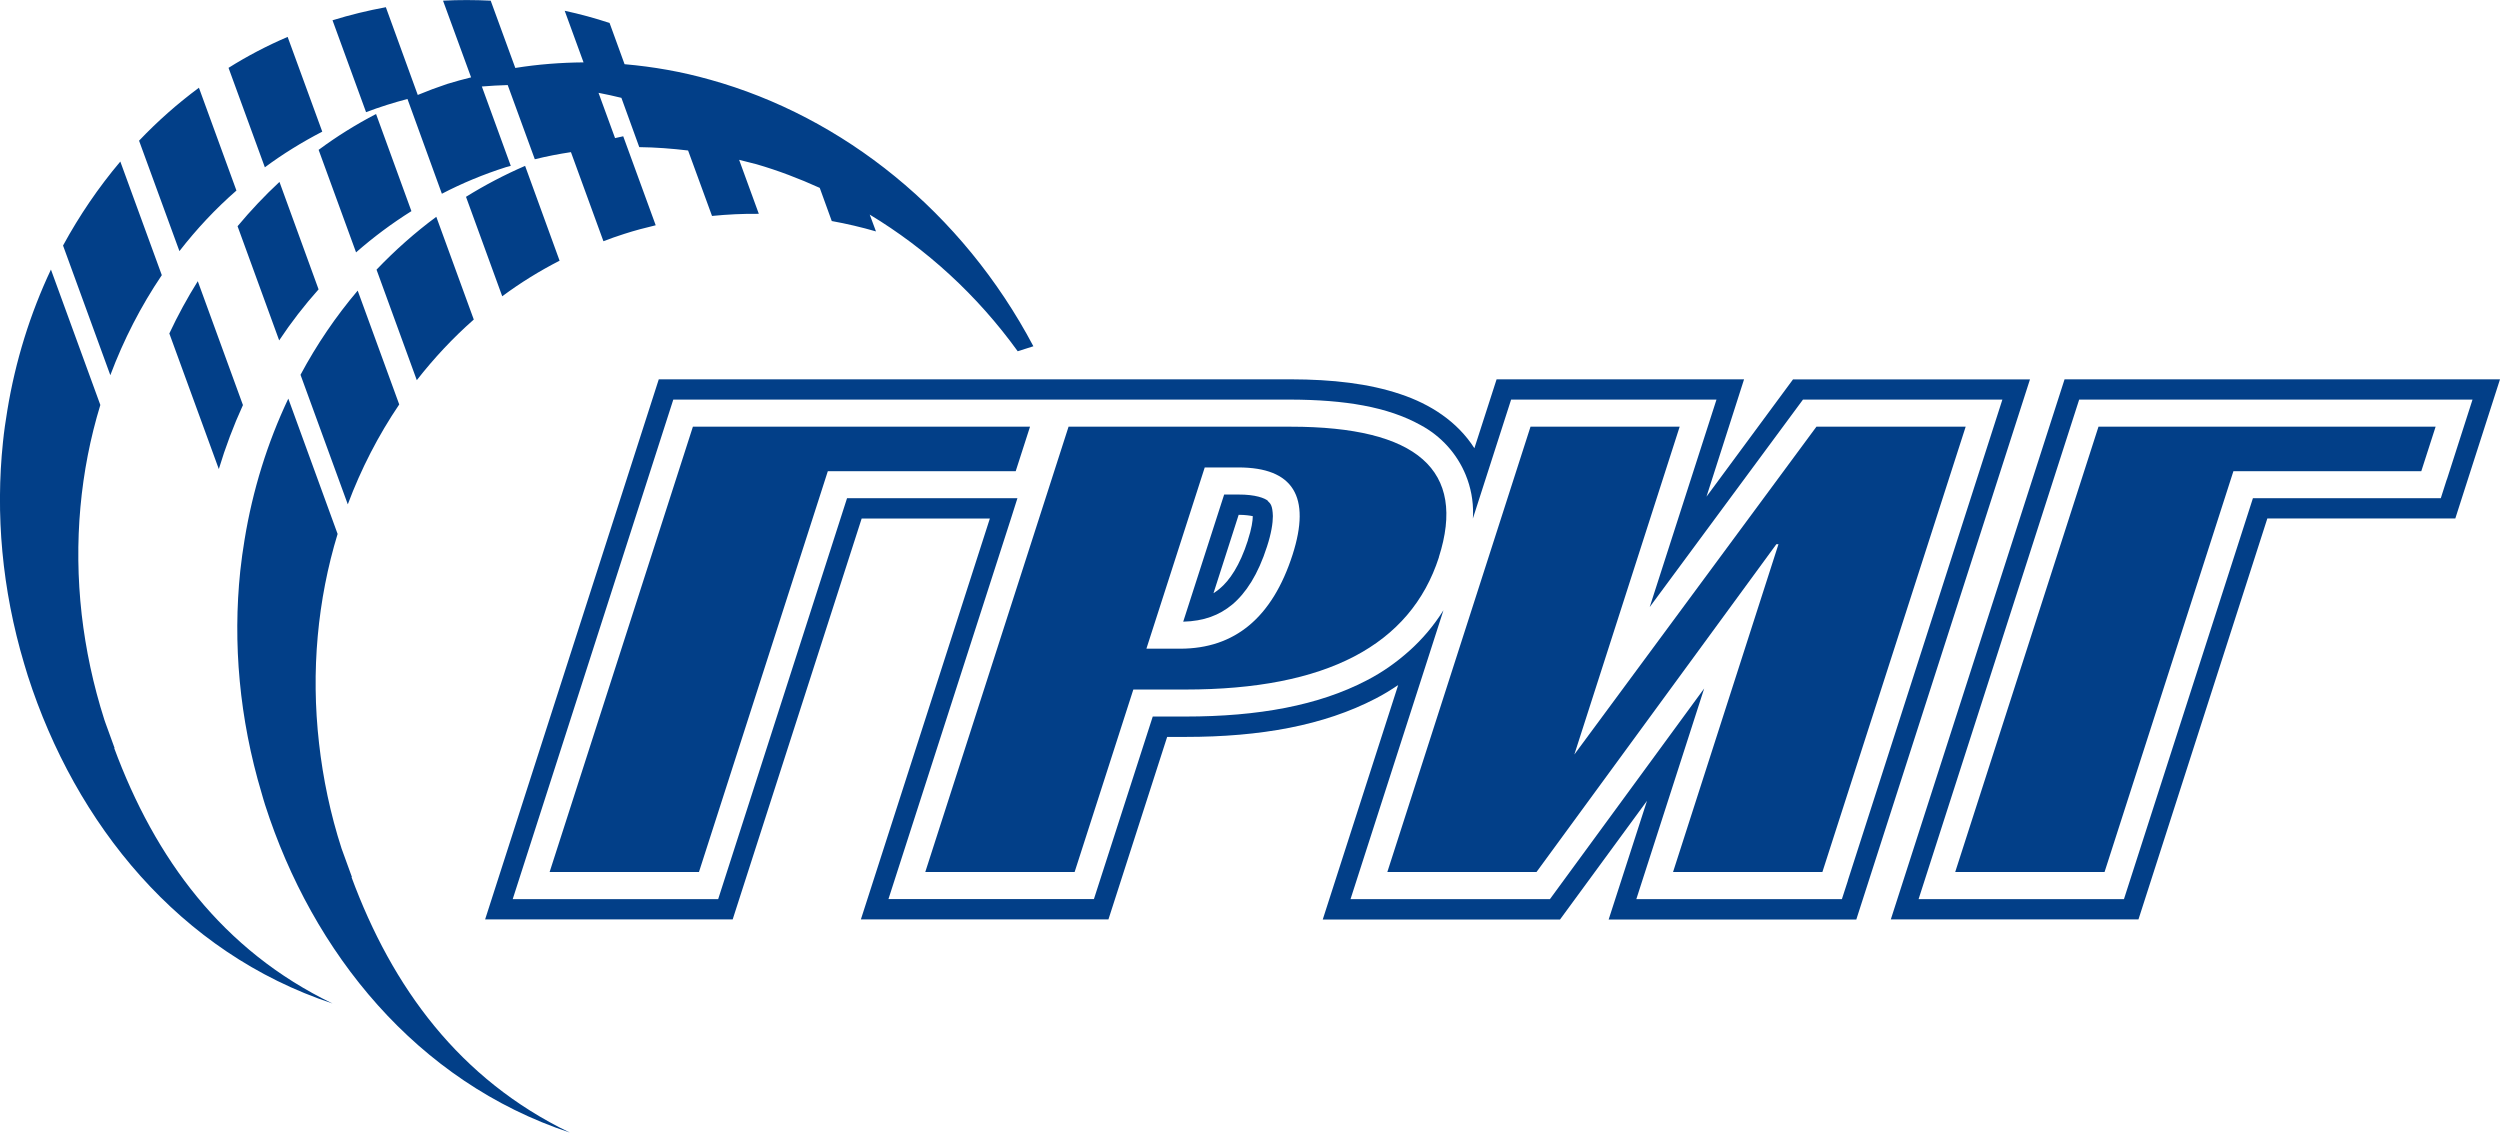 <?xml version="1.0" encoding="UTF-8"?>
<svg id="_Слой_2" data-name="Слой 2" xmlns="http://www.w3.org/2000/svg" viewBox="0 0 260.14 117.87">
  <defs>
    <style>
      .cls-1 {
        fill: #023f88;
      }
    </style>
  </defs>
  <g id="Layer_1" data-name="Layer 1">
    <g>
      <path class="cls-1" d="M33.53,13.69l-3.6-9.85c-2.15.92-4.21,2-6.15,3.22l3.78,10.35c1.87-1.39,3.87-2.62,5.97-3.71ZM24.6,19.82l-3.9-10.69c-2.24,1.66-4.31,3.49-6.23,5.51l4.2,11.49c1.78-2.29,3.75-4.4,5.93-6.3ZM16.84,28.64l-4.32-11.83c-2.27,2.69-4.27,5.63-5.96,8.74l4.92,13.49c1.39-3.7,3.18-7.18,5.35-10.4ZM11.87,77.82s.04.03.06.04l-.98-2.7c-.04-.09-.07-.18-.09-.26-1.17-3.66-1.94-7.32-2.36-10.96-.85-7.54-.15-14.96,1.94-21.8l-5.14-14.09c-2.16,4.58-3.7,9.52-4.54,14.66-.18,1.09-.34,2.18-.45,3.27-.79,7.49-.11,15.34,2.21,23.11.12.41.24.82.37,1.22,4.96,15.41,15.76,28.83,31.71,34.11-11.47-5.54-18.47-15.09-22.73-26.61ZM73.84,8.28c-2.89-.82-5.86-1.34-8.85-1.6l-1.56-4.29c-1.54-.51-3.1-.93-4.67-1.27l1.96,5.37c-2.36.02-4.73.2-7.1.58L51.06.07c-1.65-.08-3.3-.09-4.96,0l2.92,7.98c-.83.21-1.65.42-2.47.68-1.05.35-2.07.73-3.08,1.15l-3.32-9.13c-1.85.34-3.71.79-5.55,1.36l3.49,9.56c.7-.26,1.42-.52,2.16-.75.73-.23,1.46-.44,2.18-.63,0,0-.03.01-.03.01l3.58,9.86c2.11-1.1,4.33-2.02,6.65-2.76.17-.05.35-.09.52-.14l-3.01-8.26c.9-.08,1.8-.12,2.69-.15l2.82,7.72c1.25-.31,2.5-.55,3.76-.74l3.38,9.27c.71-.27,1.42-.53,2.16-.76,1.08-.35,2.18-.64,3.28-.9l-3.38-9.26c-.28.06-.57.13-.85.19l-1.72-4.71c.8.15,1.59.33,2.38.52l1.86,5.13c1.71.02,3.4.15,5.08.35l2.49,6.81c1.62-.16,3.25-.24,4.87-.22l-2.05-5.62c.6.16,1.21.3,1.81.46,2.24.65,4.44,1.49,6.58,2.46l1.25,3.45c1.55.28,3.09.64,4.6,1.08l-.65-1.75c5.89,3.56,11.17,8.36,15.4,14.22l1.63-.52c-7.4-13.99-19.79-23.89-33.68-27.75ZM17.62,34.7l5.15,14.11c.69-2.29,1.53-4.52,2.51-6.66l-4.7-12.89c-1.09,1.75-2.08,3.56-2.96,5.44ZM33.15,30.11l-4.07-11.18c-1.55,1.44-3.01,2.99-4.36,4.61l4.33,11.88c1.24-1.87,2.61-3.64,4.1-5.31ZM33.15,15.58l3.9,10.68c1.79-1.57,3.72-3.01,5.76-4.29l-3.68-10.11c-2.1,1.1-4.1,2.34-5.97,3.73ZM58.23,27.13l-3.59-9.87c-2.15.93-4.2,2.01-6.15,3.22l3.77,10.35c1.87-1.39,3.87-2.63,5.98-3.71ZM39.18,28.06l4.19,11.5c1.78-2.28,3.76-4.4,5.93-6.31l-3.9-10.69c-2.23,1.65-4.31,3.5-6.22,5.5ZM41.54,42.08l-4.32-11.84c-2.28,2.69-4.27,5.62-5.95,8.76l4.92,13.48c1.38-3.69,3.18-7.18,5.35-10.39ZM36.57,91.25s.04.03.06.04l-.98-2.7c-.03-.09-.07-.18-.1-.27-1.18-3.65-1.94-7.32-2.35-10.96-.86-7.54-.15-14.97,1.93-21.8l-5.13-14.08c-2.17,4.58-3.71,9.52-4.55,14.67-.18,1.08-.33,2.17-.45,3.27-.78,7.49-.1,15.34,2.22,23.1.12.41.23.82.36,1.22,4.95,15.41,15.76,28.82,31.71,34.11-11.48-5.54-18.48-15.1-22.73-26.62Z"/>
      <path class="cls-1" d="M131.94,52.12c-.32-.28-1.29-.67-3.08-.66h-1.48l-4.26,13.23c2.16-.06,3.74-.66,5.1-1.78,1.43-1.2,2.69-3.13,3.62-6.04.44-1.34.61-2.43.61-3.17-.04-1.12-.24-1.29-.53-1.57ZM129.86,56.2c-.85,2.66-1.92,4.21-2.96,5.07-.2.17-.42.32-.63.46l2.62-8.16c.68,0,1.18.08,1.47.14,0,.44-.12,1.32-.51,2.49ZM186.58,39.47l-9.01,12.21,3.91-12.21h-25.75l-2.31,7.17c-1.79-2.8-4.61-4.6-7.71-5.63-3.28-1.1-7.03-1.53-11.41-1.54h-65.75l-18.07,56.2h25.76l13.42-41.71h13.34l-13.42,41.71h25.76l6.11-18.99h1.91c7.81,0,14.39-1.19,19.78-3.99.82-.42,1.6-.9,2.35-1.41l-7.85,24.4h24.69l9.05-12.35-3.99,12.35h25.77l1.09-3.39,16.98-52.81h-24.67ZM192.29,91.62l-.63,1.94h-21.39l7.06-21.92-16.05,21.92h-20.75l7.92-24.62,1.75-5.44c-.98,1.57-2.17,2.99-3.56,4.23-1.32,1.18-2.79,2.23-4.45,3.08-4.97,2.59-11.24,3.75-18.83,3.75h-3.41l-6.12,18.99h-21.38l12.75-39.6.67-2.11h-17.73l-13.41,41.72h-21.38l16.71-51.98h64.23c5.65.02,10.1.75,13.51,2.64,2.17,1.16,3.82,3.01,4.72,5.21.52,1.27.79,2.66.76,4.09,0,.14-.02.29-.02.44l1.46-4.54,2.52-7.84h21.37l-6.95,21.59,15.95-21.59h20.75l-16.08,50.04ZM214.83,39.47l-18.08,56.2h25.77l13.41-41.72h19.56l1.09-3.4,3.56-11.08h-45.32ZM254.6,49.9l-.62,1.94h-19.55l-13.42,41.72h-21.37l16.71-51.98h40.93l-2.67,8.32Z"/>
      <g>
        <path class="cls-1" d="M105.69,49.03h-19.55l-13.41,41.71h-15.54l14.91-46.34h35.08l-1.49,4.63Z"/>
        <path class="cls-1" d="M149.73,57.98c-2.97,9.19-11.76,13.77-26.37,13.77h-5.43l-6.11,18.99h-15.54l14.91-46.34h23.11c13.19,0,18.32,4.53,15.42,13.58ZM134.5,57.72c1.94-6.05.07-9.08-5.64-9.08h-3.5l-6.07,18.86h3.51c5.7,0,9.6-3.25,11.7-9.78Z"/>
        <path class="cls-1" d="M189.63,90.74h-15.54l10.97-34.11h-.22l-24.96,34.11h-15.52l14.9-46.34h15.52l-10.96,34.11,25.19-34.11h15.53l-14.91,46.34Z"/>
        <path class="cls-1" d="M251.95,49.03h-19.55l-13.41,41.71h-15.54l14.91-46.34h35.08l-1.49,4.63Z"/>
      </g>
    </g>
  </g>
</svg>